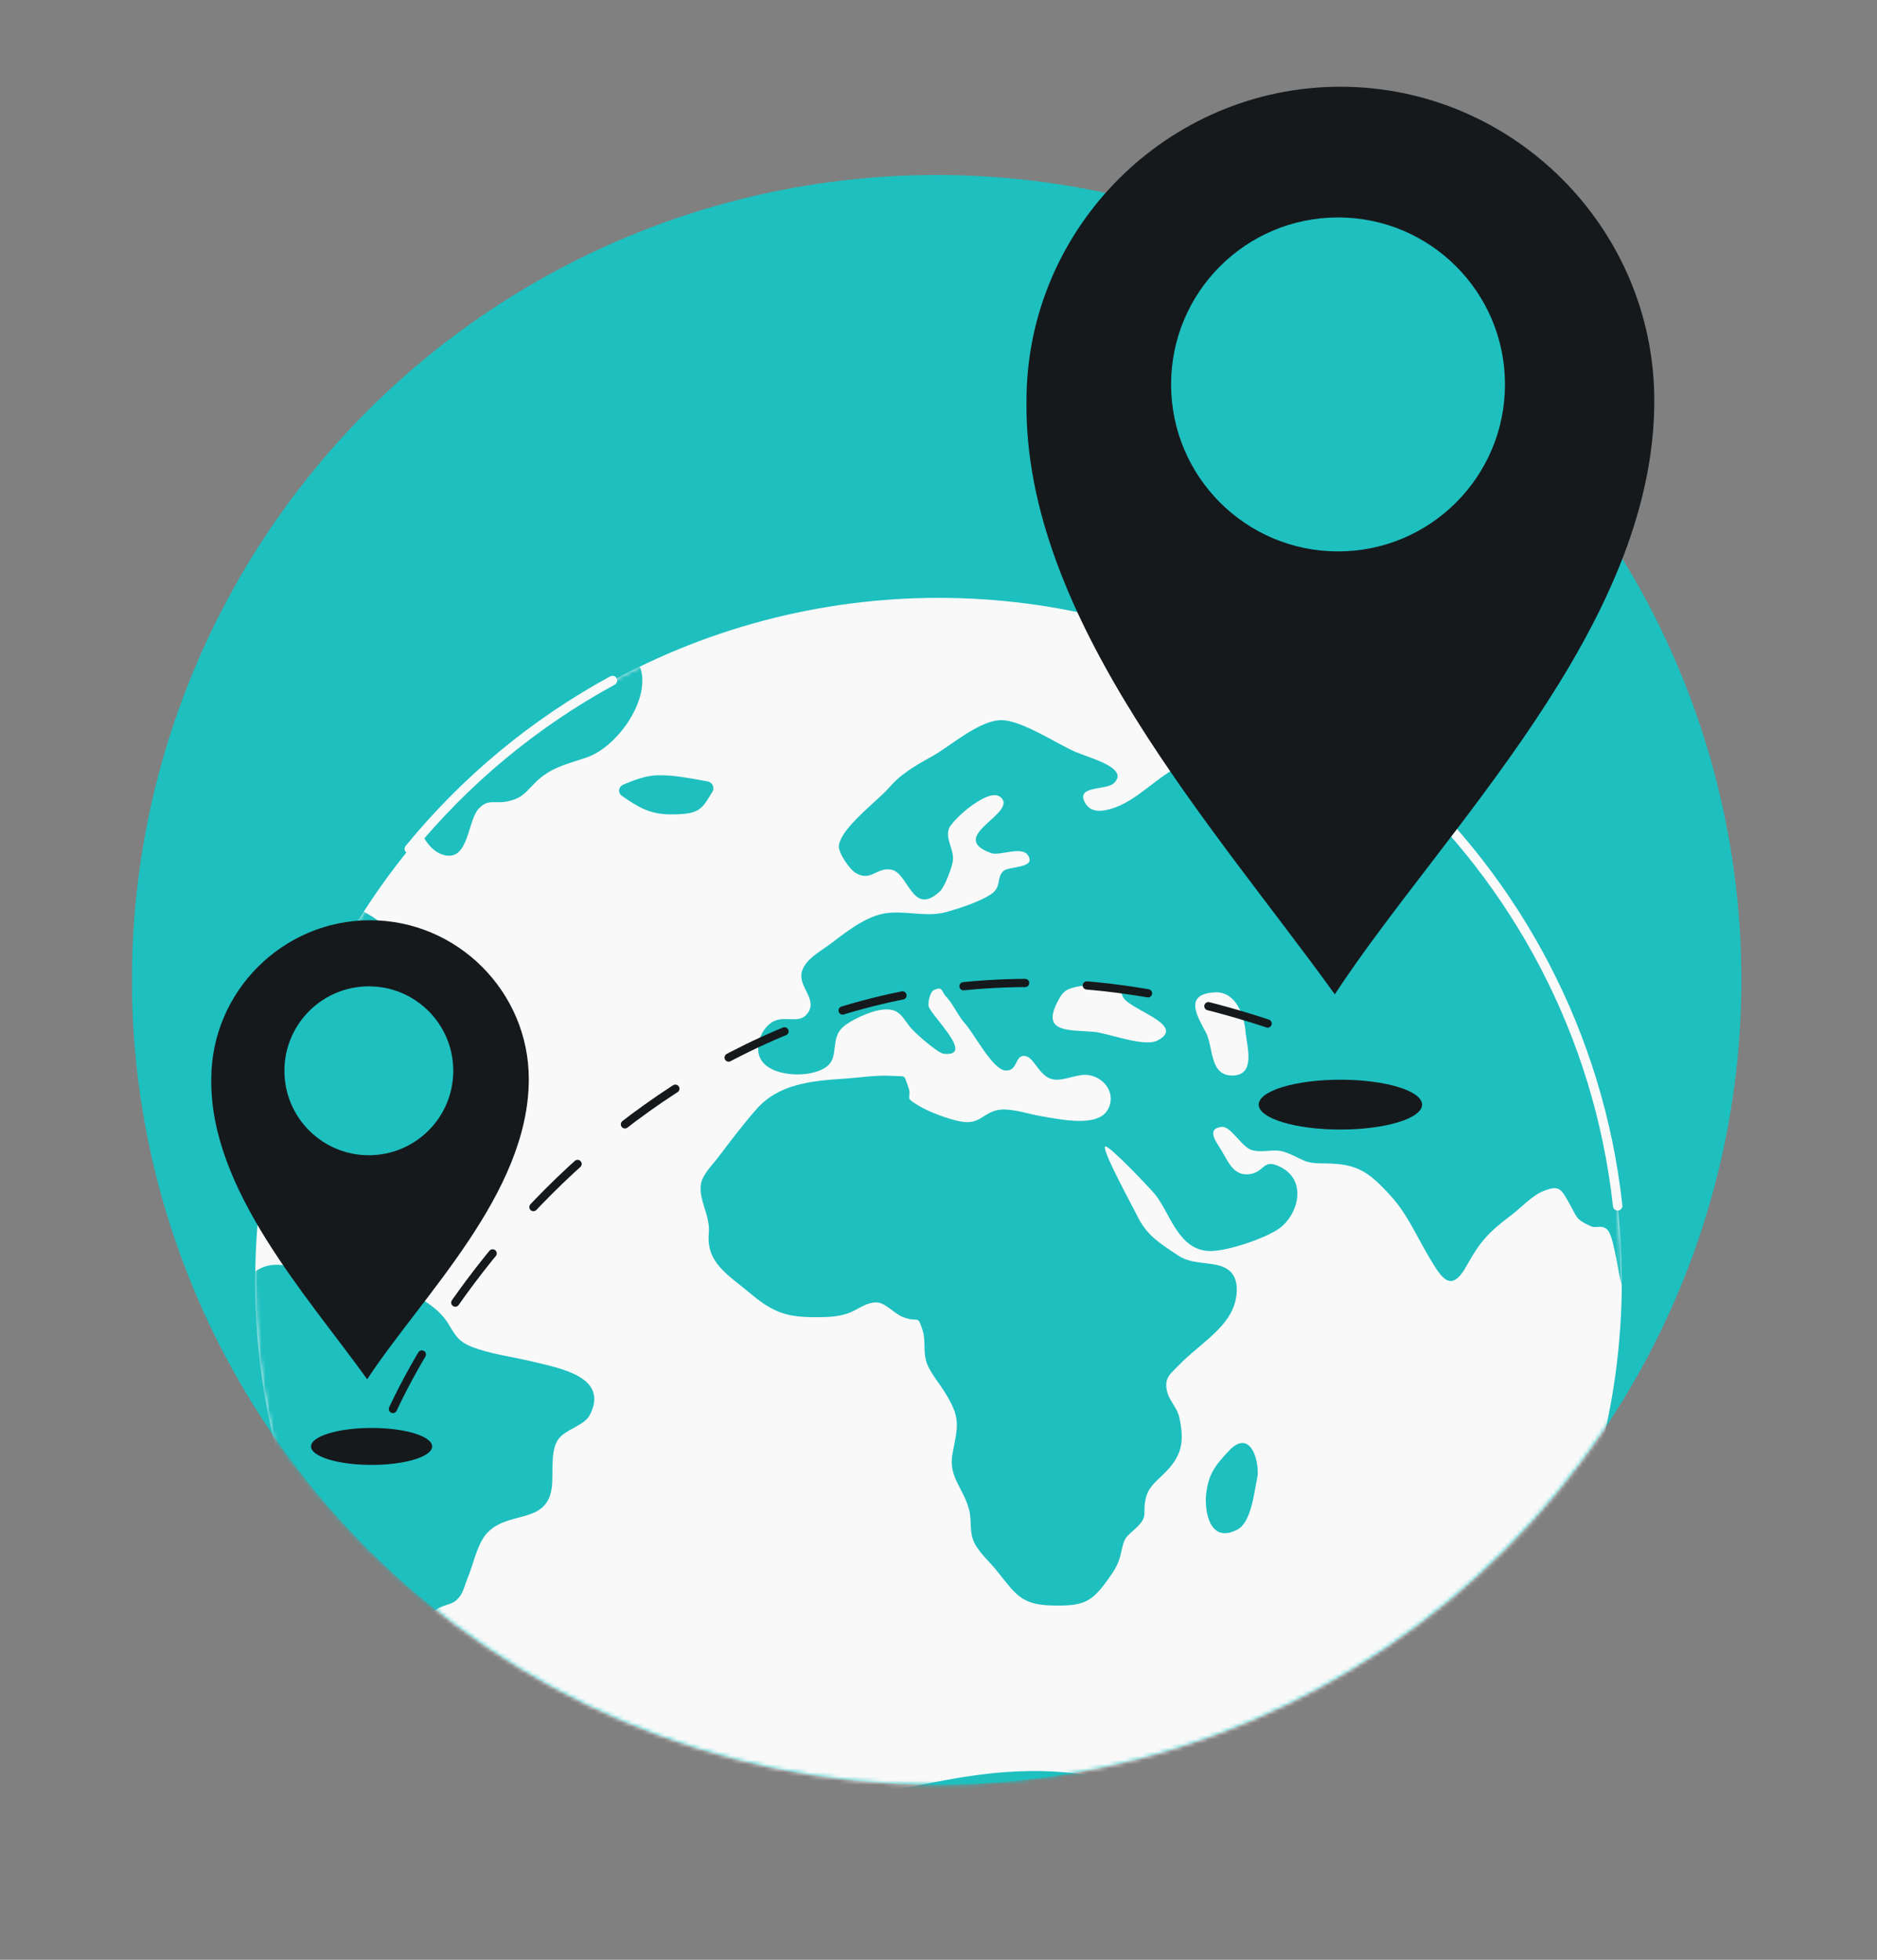 <svg width="456" height="476" viewBox="0 0 456 476" fill="none" xmlns="http://www.w3.org/2000/svg">
<rect x="0" y="0" width="456" height="476" fill="#808080" stroke="none"/>
<circle cx="227.552" cy="238" r="195.5" fill="#1EBFBF"/>
<mask id="mask0_226_4832" style="mask-type:alpha" maskUnits="userSpaceOnUse" x="32" y="42" width="392" height="392">
<circle cx="227.552" cy="238" r="195.5" fill="#1EBFBF"/>
</mask>
<g mask="url(#mask0_226_4832)">
<circle cx="228" cy="311.218" r="166.004" fill="#F9F9F9"/>
<mask id="mask1_226_4832" style="mask-type:alpha" maskUnits="userSpaceOnUse" x="61" y="145" width="334" height="333">
<circle cx="228" cy="311.22" r="166.004" fill="white"/>
</mask>
<g mask="url(#mask1_226_4832)">
<path d="M554.174 396.141C553.498 393.463 550.626 395.911 549.19 395.452C546.487 394.457 547.332 392.238 545.305 390.938C544.798 390.632 540.997 388.565 542.433 391.473C543.277 393.157 544.629 395.07 545.051 396.753C545.389 398.283 544.122 399.508 544.798 400.962C547.501 406.854 549.697 400.502 551.133 398.743C551.893 397.748 554.596 398.054 554.174 396.141ZM542.94 404.558C538.885 403.41 527.65 411.445 534.999 413.511C539.307 414.735 538.716 412.592 540.743 409.838C541.419 408.92 546.149 405.247 542.94 404.558ZM493.018 343.266C492.257 342.042 490.399 341.43 489.639 340.282C489.132 339.517 489.808 337.91 489.554 337.68C488.963 336.992 487.527 336.915 487.274 336.686C487.696 337.221 484.739 334.16 485.246 334.39C482.374 332.86 472.914 329.187 469.619 330.488C461.679 333.625 466.24 329.722 460.412 327.58C459.567 327.274 455.428 325.973 455.597 327.886C455.682 328.422 458.807 330.105 459.483 330.794C459.821 331.1 461.764 333.013 461.764 333.089C462.017 333.319 462.101 334.007 462.946 334.467C463.706 334.926 465.565 334.773 466.494 335.002C468.014 335.461 471.393 336.609 472.153 337.757C472.745 338.599 471.393 340.052 471.224 339.976C471.478 340.205 472.491 340.971 472.829 341.277C472.322 340.818 480.009 343.496 479.587 343.649C482.374 343.496 482.205 340.818 485.331 341.43C486.767 341.736 487.949 344.031 489.808 344.72C493.524 346.174 494.707 346.097 493.018 343.266ZM441.491 303.782C440.73 303.323 436.169 301.946 438.619 304.089C440.139 305.083 444.278 313.041 444.363 307.608C444.447 306.078 442.927 304.701 441.491 303.782ZM437.605 312.735C439.463 314.725 445.799 319.469 447.91 315.337C451.627 308.144 437.774 309.368 437.605 312.735ZM446.39 323.601C446.136 322.836 437.352 325.055 437.183 325.514C435.747 328.881 433.973 331.329 434.986 335.002C437.267 342.654 436.507 334.314 437.943 333.931C439.21 333.625 441.153 338.139 442.842 335.538C443.687 334.237 441.153 332.171 440.477 331.023C440.139 330.258 441.913 329.722 441.406 329.11C441.322 329.034 439.801 328.115 439.886 328.345C439.717 327.886 437.098 329.187 437.943 327.121C438.703 325.437 447.995 328.804 446.39 323.601ZM436.591 294.524C435.662 294.371 434.226 294.6 433.973 295.518C433.297 297.967 432.706 305.16 436.76 301.181C436.422 301.487 437.689 296.972 437.774 297.278C437.605 296.131 439.294 294.983 436.591 294.524ZM433.382 283.428C431.777 284.5 431.692 288.861 434.564 288.938C437.183 288.938 435.493 281.745 433.382 283.428ZM129.373 330.717C124.642 329.569 119.067 328.881 114.59 327.121C111.043 325.667 110.62 324.213 108.678 321.152C104.538 314.878 94.571 311.817 87.306 309.139C82.745 307.455 81.394 308.603 76.832 308.833C73.2 309.062 70.328 306.92 66.442 307.226C61.965 307.532 60.783 310.746 56.644 311.587C53.518 312.2 48.619 311.74 46.507 309.751C42.791 306.308 47.605 303.017 45.494 300.033C43.72 297.584 39.074 300.263 37.047 297.814C35.273 295.671 39.327 290.774 36.202 289.244C32.823 287.56 30.458 291.769 28.769 292.764C24.63 295.289 20.322 293.452 17.619 290.009C15.929 287.866 14.746 285.112 14.662 282.434C14.493 279.373 17.45 278.225 19.984 276.083C22.095 274.399 22.856 274.017 23.531 274.093C24.376 274.17 25.136 275.011 28.093 274.629C30.796 274.323 29.867 273.404 33.161 273.022C35.357 272.792 42.03 273.328 43.973 274.705C46.001 276.159 46.423 282.969 49.379 280.597C51.66 278.684 48.873 274.17 48.366 271.951C47.268 266.977 48.112 267.359 52.927 264.834C56.644 262.921 56.813 262.692 57.657 259.019C58.84 253.586 58.418 253.969 62.472 250.984C64.837 249.224 64.499 246.852 66.527 245.016C67.034 244.633 71.595 242.95 72.44 243.179C75.227 243.945 72.186 244.251 73.284 245.551C73.622 245.934 72.693 248.077 74.214 248.383C75.734 248.689 77.508 245.628 78.437 245.016C80.633 243.715 86.039 244.404 85.279 241.113C84.603 238.206 79.282 241.879 77.254 240.042C68.301 231.931 113.323 232.62 84.519 219.535C79.789 217.392 79.366 216.933 76.832 212.495C76.494 211.96 74.552 207.751 74.045 207.675C71.004 206.909 73.707 208.363 71.848 209.358C69.145 210.812 66.696 213.873 64.162 209.511C62.726 206.986 63.739 206.297 63.57 205.532C63.486 204.996 62.895 204.461 60.445 203.236C56.475 201.17 54.785 200.329 50.815 200.864C45.24 201.63 45.24 202.012 46.423 205.456C47.268 207.751 48.028 207.904 48.281 209.817C48.45 210.888 47.099 211.347 47.521 213.031C47.774 214.026 49.717 215.403 50.562 216.551C50.815 216.857 50.984 217.239 50.984 217.546C50.9 219.382 48.873 219.535 47.943 220.989C46.085 223.973 47.437 222.29 46.761 226.039C46.507 227.493 47.859 228.335 45.832 228.641C41.946 229.253 40.848 223.591 39.75 221.984C38.567 220.224 37.385 219.382 35.78 218.846C34.259 218.234 32.401 217.928 30.036 217.316C29.613 217.163 28.6 217.086 27.333 216.933C24.714 216.627 21.166 216.245 20.659 215.939C19.055 214.867 20.153 213.567 19.223 212.113C19.223 212.036 19.139 212.036 19.139 211.96C18.97 211.73 18.801 211.577 18.548 211.501C17.787 211.194 16.943 211.807 16.52 210.888C16.014 209.97 15.76 209.128 15.676 208.363C15.338 205.991 16.689 204.231 19.308 202.854C19.561 202.701 23.109 201.553 23.109 201.706C23.278 201.477 24.123 199.64 23.869 199.793C24.461 199.257 28.853 194.59 29.951 194.972C31.556 195.585 29.951 200.099 34.344 199.487C39.496 198.798 35.188 195.355 35.526 193.519C35.949 190.993 38.989 189.846 39.327 187.474C39.327 187.55 38.314 182.653 38.483 182.806C36.962 181.046 31.556 180.74 30.542 181.735C29.782 182.5 33.161 186.708 29.106 187.78C25.559 188.698 28.346 185.561 25.981 183.877C24.545 182.882 23.785 184.719 23.7 184.719C23.025 184.336 22.264 184.03 21.166 183.188C19.899 182.194 18.801 179.056 17.281 176.684C15.676 174.006 13.733 172.246 10.861 175.077C8.327 177.603 11.283 179.669 13.564 181.582C15.76 183.495 17.281 185.255 12.635 187.321C12.212 187.474 11.706 187.627 11.03 187.78C7.144 188.392 -0.12 187.55 -3.077 187.014C-9.074 185.79 -15.832 187.244 -22.505 187.014C-22.336 187.014 -25.377 184.107 -26.137 183.648C-28.418 182.423 -32.726 182.194 -35.175 181.658C-43.707 179.745 -49.958 178.903 -58.405 181.352C-71.498 185.101 -84.422 180.663 -98.021 179.133C-104.948 178.368 -111.114 179.745 -117.365 181.811C-118.97 182.347 -122.771 182.576 -122.18 184.948C-121.758 186.632 -117.703 186.785 -116.689 187.856C-112.719 192.065 -119.139 189.769 -118.379 193.136C-117.956 195.125 -113.902 194.513 -113.479 196.732C-112.719 201.17 -123.954 200.405 -121.335 205.609C-120.406 207.445 -110.861 211.96 -108.665 212.419C-105.117 213.184 -101.4 212.036 -98.275 211.118C-93.882 209.817 -88.476 206.986 -83.746 207.139C-79.86 207.215 -74.539 209.894 -70.737 210.965C-62.206 213.49 -60.601 220.989 -53.843 225.886C-49.451 229.023 -41.426 230.248 -37.794 234.074C-35.513 236.522 -36.696 239.277 -37.034 242.797C-37.372 246.24 -38.639 250.296 -37.034 253.356C-35.513 256.264 -32.472 259.172 -29.6 261.927C-28.249 263.227 -27.066 264.452 -25.968 265.599C-23.519 268.354 -10.932 283.658 -9.159 282.816C-7.047 281.745 -13.298 276.236 -8.229 278.837C-5.442 280.291 -2.148 286.872 -0.289 289.32C2.667 293.223 5.708 294.983 9.425 296.284C12.128 297.202 15.169 297.89 18.801 298.962C22.095 299.956 23.7 300.492 26.488 302.252C27.924 303.17 29.191 304.395 30.796 304.854C32.654 305.389 35.188 304.165 36.962 304.854C39.496 305.848 40.932 309.751 43.466 311.434C47.014 313.806 50.477 313.806 54.279 314.725C67.878 318.091 51.745 326.662 51.238 331.253C50.393 338.522 58.333 346.327 62.895 351.836C65.26 354.744 67.878 355.509 70.75 357.881C74.129 360.636 73.622 362.243 73.284 365.916C71.933 379.689 68.723 394.534 69.399 408.384C69.737 414.812 72.524 422.54 74.805 428.738C75.903 431.646 78.606 435.701 82.83 434.324C88.067 432.564 82.83 426.519 82.914 423.076C82.999 418.025 86.377 407.389 90.094 403.716C92.882 400.962 97.612 399.967 100.484 397.365C103.356 394.764 103.187 392.315 106.819 390.478C109.015 389.407 110.198 389.79 111.718 387.724C112.648 386.499 112.985 384.74 113.577 383.362C114.928 380.225 115.857 375.251 118.138 372.573C123.206 366.758 132.667 370.43 134.019 361.554C134.525 358.111 133.596 352.908 135.455 349.847C137.144 347.092 141.959 346.48 143.395 343.496C147.787 334.467 136.384 332.401 129.373 330.717ZM70.243 186.938C67.034 185.101 67.203 182.653 64.584 180.434C63.824 179.745 62.81 179.21 61.712 178.674C59.6 177.679 57.235 176.837 55.461 175.766C52.336 173.93 49.886 170.716 46.845 168.879C45.916 168.344 44.902 167.885 43.889 167.655C40.594 166.89 26.488 166.278 25.39 169.951C25.221 170.257 25.136 170.639 25.052 170.945C23.785 176.378 35.611 177.373 39.412 178.444C44.142 179.822 48.873 181.811 50.815 186.096C51.829 188.315 50.815 191.3 51.913 193.519C53.349 196.426 55.715 197.115 58.755 198.645C60.614 199.564 62.979 201.324 65.175 202.165C65.598 202.318 66.104 202.471 66.442 202.548C71.764 203.466 70.919 201.017 72.947 197.957C73.96 196.426 77.17 194.284 77.254 192.294C77.508 187.856 73.2 188.621 70.243 186.938ZM16.52 167.655C13.395 167.12 9.847 170.18 13.648 172.093C17.872 174.236 20.49 167.655 16.52 167.655ZM2.16 168.956C-3.837 172.246 5.793 177.297 7.229 175.537C11.79 171.864 7.82 165.895 2.16 168.956ZM1.147 178.827C0.471 177.067 -2.485 176.455 -3.668 175.154C-5.526 173.088 -5.695 169.492 -8.736 168.344C-12.875 166.737 -18.028 170.716 -22.252 169.874C-26.644 168.956 -48.86 161.84 -45.481 172.17C-43.876 176.99 -36.865 174.389 -33.233 175.613C-29.009 177.067 -26.475 181.735 -22.421 182.959C-18.028 184.26 -13.973 181.122 -9.412 181.582C-6.202 181.964 4.188 186.326 1.147 178.827ZM-13.551 160.386C-15.325 158.932 -24.701 157.402 -27.573 156.33C-30.699 155.106 -31.121 154.8 -34.077 155.412C-35.175 155.642 -42.693 158.473 -38.216 160.156C-33.908 161.763 -28.502 165.053 -23.941 165.513C-20.478 165.819 -8.99 164.135 -13.551 160.386ZM-15.494 152.198C-16.001 147.454 -26.813 151.586 -24.025 154.417C-21.998 156.024 -15.156 155.259 -15.494 152.198ZM12.381 162.069C11.621 160.233 6.975 158.855 5.286 157.937C3.596 156.942 3.259 155.795 0.809 155.795C-0.881 155.795 -4.935 156.636 -2.232 159.008C-0.12 160.921 1.738 163.064 4.357 164.059C6.891 165.053 14.071 166.201 12.381 162.069ZM69.737 135.211C64.922 133.987 59.854 133.069 54.954 132.227C49.379 131.232 45.071 132.456 39.496 133.451C34.006 134.446 28.431 135.364 22.94 136.359C20.237 136.818 16.943 136.435 18.125 138.884C20.828 144.47 36.624 139.802 37.722 142.021C39.158 144.776 27.924 144.929 27.164 144.852C22.264 144.24 18.21 141.103 13.817 139.955C11.537 139.343 3.09 140.491 3.596 143.399C4.188 146.765 12.043 149.979 15.169 151.051C17.112 151.663 18.886 152.581 20.744 152.351C22.18 152.198 26.319 148.678 27.333 150.438C28.769 152.887 19.899 157.478 18.463 157.631C17.534 157.708 5.032 152.81 8.834 157.784C10.27 159.697 13.817 158.396 15.507 159.774C16.858 160.845 17.365 165.819 19.055 165.819H28.6C30.88 165.819 39.665 167.12 41.439 165.819C47.774 161.457 35.442 160.309 32.316 160.921C30.205 161.381 24.883 164.518 23.7 161.304C22.518 158.014 28.346 158.702 30.289 158.779C33.245 158.932 39.834 161.075 42.368 160.08C44.565 159.238 43.804 156.942 45.156 154.876C46.169 153.346 48.788 152.581 49.548 150.974C49.802 150.438 48.957 149.214 48.704 149.291C49.886 147.913 52.589 146.842 55.208 145.694C58.755 144.087 70.243 140.491 72.693 137.966C74.805 135.517 72.693 135.976 69.737 135.211ZM1.062 150.668C-0.796 147.531 -11.355 148.831 -8.061 152.045C-6.033 153.117 3.85 155.336 1.062 150.668ZM5.201 151.127C6.468 152.963 8.918 153.04 9.509 150.897C10.27 148.219 3.343 147.378 5.201 151.127ZM165.273 140.72C165.188 133.145 117.631 131.538 110.282 132.762C99.301 134.522 85.195 134.369 76.41 140.567C71.426 144.087 68.047 146.306 61.965 148.066C59.009 148.985 55.292 149.291 55.883 152.734C56.221 154.647 60.952 160.003 63.233 160.08C67.625 160.233 73.538 159.468 77.677 160.998C82.492 162.834 87.729 168.573 91.446 171.864C98.963 178.444 98.372 190.381 101.075 199.028C102.004 202.012 104.032 206.68 107.833 207.675C113.999 209.281 113.492 199.257 116.364 196.35C118.645 193.978 120.081 195.278 123.206 194.666C126.416 193.978 127.261 192.983 129.373 190.764C133.089 186.708 136.806 185.867 142.381 184.03C149.73 181.582 157.248 170.945 155.896 163.523C155.052 158.779 148.885 153.423 152.433 149.214C154.967 146.459 165.273 145.006 165.273 140.72ZM171.777 189.769C167.807 189.08 163.414 188.162 159.698 188.315C156.826 188.392 154.123 189.463 151.504 190.534C150.237 191.07 149.983 192.6 151.166 193.366C154.967 195.967 157.755 197.804 162.992 197.804C170.003 197.804 170.425 196.656 173.128 192.218C173.635 191.223 173.044 189.922 171.777 189.769ZM537.702 181.964C531.452 179.898 526.383 176.837 520.555 179.516C514.811 182.117 509.489 182.423 502.563 181.276C496.058 180.204 494.116 174.618 488.541 171.94C483.135 169.339 474.35 170.945 468.606 170.945C465.818 170.945 463.368 170.639 461.003 171.787C457.709 173.394 457.118 176.761 452.979 177.22C450.698 177.45 445.292 176.072 443.096 175.307C438.281 173.471 440.139 170.945 436.845 168.267C435.409 167.12 429.834 165.972 428.144 166.125C424.005 166.507 424.259 170.257 419.951 170.257C418.261 170.257 412.348 168.497 410.912 167.579C405.506 163.906 411.588 163.6 411.926 160.233C412.517 154.57 401.874 155.565 397.988 155.259C391.991 154.8 384.304 152.963 378.391 153.729C372.478 154.494 366.481 158.932 361.328 161.381C359.639 162.222 356.345 163.141 354.993 164.441C352.712 166.66 352.966 168.573 349.84 170.41C348.066 171.481 344.265 173.7 342.069 173.777C338.606 173.93 336.916 171.481 333.453 171.711C331.172 171.864 326.527 174.006 324.668 175.154C323.739 175.69 322.725 175.69 321.965 176.531C320.614 177.985 321.712 180.74 319.515 181.735C317.066 182.806 312.842 180.204 310.308 180.051C305.831 179.822 306.254 182.27 302.706 183.648C298.06 185.408 291.978 183.801 287.248 185.79C281.166 188.392 276.182 194.743 269.762 196.503C267.82 197.038 265.117 197.498 263.681 195.125C261.062 190.687 268.664 192.065 270.607 190.228C273.986 187.014 267.059 184.795 262.92 183.265C262.329 183.035 261.822 182.806 261.315 182.653C256.754 180.663 248.56 175.154 243.577 174.924C238.171 174.695 230.906 181.199 226.683 183.571C224.064 185.025 221.868 186.249 219.84 187.78C218.404 188.774 217.137 189.999 215.87 191.453C212.998 194.666 204.213 201.17 203.791 205.456C203.622 207.062 206.41 211.271 208.015 212.113C211.647 214.102 212.829 210.735 216.377 211.194C220.77 211.807 221.53 222.902 228.372 216.474C229.555 215.326 231.328 210.582 231.497 209.052C231.835 206.297 229.555 203.772 230.568 201.17C230.991 200.099 234.116 196.809 237.326 194.819C239.944 193.136 242.479 192.371 243.577 194.207C243.661 194.284 243.661 194.437 243.746 194.513C244.928 198.416 230.484 203.466 240.789 207.215C242.816 207.981 248.223 205.379 249.743 207.751C251.855 210.965 245.013 210.353 243.746 211.577C241.972 213.337 243.408 215.48 240.705 217.239C237.917 219.076 233.187 220.606 229.892 221.525C224.993 222.902 219.587 220.989 214.688 221.907C209.789 222.825 205.058 226.804 201.341 229.559C198.892 231.319 195.429 233.232 194.753 236.216C193.993 239.889 198.807 242.797 196.104 246.24C194.161 248.689 191.036 246.776 188.249 247.924C185.039 249.224 182.758 254.734 185.208 257.871C188.249 261.85 197.963 261.85 201.257 258.713C203.707 256.341 201.764 252.132 204.805 249.454C206.663 247.771 211.309 245.705 213.759 245.322C218.996 244.48 219.08 247.464 221.868 250.296C222.881 251.367 227.865 255.805 229.301 255.958C237.157 256.723 225.922 246.47 225.584 244.327C225.416 243.485 225.922 240.96 226.852 240.501C229.132 239.43 228.625 240.807 229.892 242.108C231.413 243.639 232.764 246.776 234.454 248.612C236.819 251.29 241.127 259.784 244.252 260.014C247.378 260.243 246.449 256.111 249.067 256.494C251.263 256.8 252.446 261.467 255.74 262.156C258.612 262.692 261.738 260.626 264.694 261.161C268.918 262.003 271.198 266.288 269.002 269.731C266.384 273.787 257.852 271.951 252.953 271.109C250.165 270.65 246.026 269.272 243.239 269.502C238.846 269.885 238.34 273.328 233.44 272.41C230.484 271.874 225.5 270.038 222.966 268.431C219.334 266.212 221.783 267.13 220.601 263.84C219.503 260.855 220.263 261.544 216.546 261.314C212.829 261.085 208.775 261.774 205.058 262.003C196.78 262.539 189.009 263.38 183.687 269.502C180.477 273.175 177.521 277.077 174.564 280.98C173.213 282.816 170.848 285.035 170.341 287.331C169.496 291.157 172.622 295.289 172.199 299.421C171.523 306.767 176.676 309.445 182.505 314.342C187.911 318.857 191.374 320.004 198.469 319.928C201.088 319.928 203.284 319.851 205.734 319.086C208.268 318.321 210.633 315.949 213.505 316.408C215.279 316.714 217.56 319.239 219.418 319.928C223.388 321.382 222.797 319.086 224.148 323.142C224.993 325.82 224.148 328.651 225.247 331.329C226.176 333.625 228.203 335.997 229.47 338.063C233.525 344.491 232.68 346.25 231.413 353.061C230.315 358.8 234.116 361.401 235.467 366.834C236.143 369.589 235.383 372.267 236.819 374.945C238.002 377.241 240.536 379.46 242.225 381.602C246.533 386.882 247.885 389.713 255.149 389.943C263.174 390.172 265.117 389.331 269.256 383.515C270.945 381.143 271.79 379.766 272.381 377.011C273.226 373.338 273.226 373.644 275.929 371.196C279.054 368.288 277.534 367.829 278.294 364.232C278.885 361.325 280.49 360.177 282.686 358.034C287.079 353.749 287.839 350.383 286.488 344.184C285.981 341.965 284.207 340.359 283.616 338.293C282.602 334.62 284.376 333.701 286.657 331.329C290.711 327.121 297.046 323.371 299.412 318.091C300.594 315.49 301.27 310.899 298.736 308.68C295.61 306.001 290.204 307.608 286.319 305.007C281.588 301.869 278.547 300.033 276.182 295.136C275.506 293.682 267.482 279.067 268.495 278.455C269.34 277.996 279.561 288.785 280.659 290.162C284.376 294.83 286.319 303.859 294.09 303.859C298.482 303.859 307.69 300.645 310.815 298.35C315.376 295.059 317.742 286.642 310.9 283.352C306.76 281.362 307.267 284.653 303.635 285.188C299.749 285.724 298.482 282.357 296.708 279.373C295.695 277.613 292.823 274.246 296.708 273.71C299.074 273.404 301.608 278.684 304.226 279.373C307.183 280.138 309.632 278.761 312.589 279.985C316.728 281.592 316.643 282.587 321.627 282.587C329.652 282.587 332.439 284.5 337.93 290.545C341.647 294.6 343.927 299.727 346.63 304.395C350.094 310.287 352.374 314.648 356.429 307.226C359.554 301.563 361.751 299.191 367.072 295.212C369.437 293.452 372.225 290.315 375.097 289.244C378.814 287.79 379.236 288.785 381.179 292.152C383.291 295.901 382.699 296.054 386.416 297.814C387.683 298.426 388.866 297.431 390.302 298.503C391.4 299.344 391.991 302.635 392.244 303.706C393.511 308.909 393.258 313.194 396.975 317.862C398.326 319.545 400.523 322.912 402.888 320.54C404.662 318.704 400.776 314.266 399.593 312.735C398.58 311.434 394.103 307.991 397.904 306.92C401.367 305.925 402.127 312.046 405.168 312.506C410.321 313.194 416.234 303.17 413.278 299.191C411.673 296.972 407.111 297.125 406.858 293.911C406.52 289.167 412.771 292.381 415.136 292.305C419.782 292.228 428.736 285.954 431.27 282.816C433.888 279.602 435.24 271.644 434.226 267.512C433.466 264.299 430.594 262.768 431.439 259.325C432.368 255.652 436.253 254.963 439.801 256.723C442.758 258.101 443.265 262.386 446.137 263.074C453.232 264.758 446.812 257.488 446.559 255.958C446.221 253.816 447.573 250.525 449.769 249.224C452.387 247.694 456.188 249.53 458.807 248.306C462.693 246.47 466.578 237.517 467.592 233.691C468.099 231.855 468.183 228.411 467.423 226.651C466.072 223.437 461.088 223.208 461.848 219.688C462.608 216.092 470.379 211.271 474.096 210.659C480.516 209.588 485.753 211.807 491.328 208.593C493.355 207.369 505.604 198.033 507.293 205.302C508.391 210.276 496.227 213.72 495.383 218.923C494.707 223.284 497.579 231.778 502.901 228.488C507.631 225.58 511.517 219.459 512.446 214.561C513.544 208.516 518.528 209.128 524.609 206.986C527.735 205.915 530.776 204.078 533.986 203.313C535.844 202.854 538.294 203.39 539.983 202.777C542.855 201.706 551.471 193.901 552.569 191.223C555.188 185.331 542.264 183.495 537.702 181.964ZM281.166 252.744C277.872 254.428 269.34 250.908 265.539 250.602C259.542 250.143 253.206 250.755 256.754 243.639C258.19 240.731 258.95 240.119 262.498 239.506C265.201 239.047 271.79 238.818 272.719 241.955C273.817 245.169 288.684 248.918 281.166 252.744ZM299.327 261.238C293.837 261.238 294.766 254.275 292.992 250.831C290.965 247.005 287.417 241.496 295.019 241.037C297.891 240.807 299.918 242.644 301.101 245.016C301.439 245.628 301.692 246.24 301.861 246.929C302.284 248.23 302.537 249.607 302.621 250.831C302.959 254.275 305.156 261.238 299.327 261.238ZM298.567 352.372C295.104 356.045 293.499 358.187 292.992 363.161C292.654 367.064 293.837 374.945 300.51 371.578C304.057 369.818 304.649 362.396 305.409 359.106C306.169 355.739 304.057 346.557 298.567 352.372ZM402.634 327.044C402.296 326.891 390.555 320.387 394.187 325.743C396.13 328.575 409.054 343.955 410.237 333.931C410.659 330.335 405.929 328.957 402.634 327.044ZM413.193 336.992C411.842 341.659 422.738 345.026 425.779 342.271C432.114 336.609 415.389 331.865 413.193 336.992ZM432.03 320.387C431.523 318.091 433.213 314.878 430.51 313.424C426.624 311.358 426.033 315.413 424.85 317.709C423.667 320.081 422.992 321.382 420.373 322.836C418.768 323.754 412.94 324.213 415.643 327.35C418.261 330.335 423.752 336.38 428.82 334.543C430.763 333.854 432.452 329.187 433.044 327.656C434.395 323.907 432.79 324.06 432.03 320.387ZM503.323 373.415C502.056 366.834 494.031 364.385 489.216 359.565C487.02 357.346 485.415 352.449 482.712 350.995C475.448 347.092 479.418 355.509 475.701 357.422C469.619 360.56 469.281 350.612 468.099 348.852C464.973 344.338 458.976 348.24 456.357 350.612C452.725 353.826 450.107 352.678 446.474 354.821C443.687 356.428 442.673 360.713 439.21 362.013C436.422 363.008 431.523 363.85 429.411 365.686C426.624 368.135 428.567 371.502 429.496 374.869C430.425 378.465 430.847 383.362 432.706 386.653C434.817 390.402 437.183 389.637 441.491 389.637C445.292 389.637 447.404 389.56 450.698 388.336C455.259 386.576 457.709 383.439 462.777 385.428C464.551 386.117 465.987 388.03 467.845 388.489C469.535 388.948 470.548 388.183 471.9 388.336C478.489 388.872 475.617 392.238 479.925 396.064C484.739 400.349 495.045 397.289 498.508 393.233C503.576 387.418 504.843 380.914 503.323 373.415Z" fill="#1EBFBF"/>
<path d="M187.57 435.62C156.925 429.688 160.879 435.62 123.316 435.62C99.354 437.439 76.855 441.551 50.165 435.62C31.011 431.363 -0.249 442.539 -48.687 435.62C-97.124 428.7 -82.296 436.61 -131.722 427.713C-181.148 418.816 -187.079 460.334 -151.493 465.277C-115.906 470.219 74.878 472.195 303.226 473.183C531.574 474.172 545.413 449.459 527.62 441.551C509.827 433.643 444.584 446.493 409.986 435.62C375.388 424.746 325.962 450.447 282.467 435.62C238.973 420.792 218.214 441.551 187.57 435.62Z" fill="#1EBFBF"/>
</g>
<path d="M339.078 187.854C368.533 214.392 388.434 251.329 393 292.882M148.789 165.294C129.791 175.628 113.036 189.564 99.441 206.185" stroke="#F9F9F9" stroke-width="2.298" stroke-linecap="round"/>
</g>
<path fill-rule="evenodd" clip-rule="evenodd" d="M324.272 241.517C350.481 201.571 401.903 152.362 401.9 97.337C401.898 55.389 367.578 21.069 325.635 21.069C283.692 21.069 249.376 55.389 249.378 97.337C248.601 150.406 295.562 201.571 324.272 241.517Z" fill="#16191C"/>
<ellipse cx="40.556" cy="40.56" rx="40.556" ry="40.56" transform="matrix(1 0 5.21171e-05 1 284.506 52.813)" fill="#1EBFBF"/>
<path fill-rule="evenodd" clip-rule="evenodd" d="M89.207 335.007C102.462 314.805 128.468 289.917 128.466 262.089C128.465 240.874 111.109 223.516 89.896 223.516C68.683 223.516 51.328 240.874 51.329 262.089C50.936 288.928 74.687 314.805 89.207 335.007Z" fill="#16191C"/>
<ellipse cx="20.511" cy="20.513" rx="20.511" ry="20.513" transform="matrix(1 0 5.21171e-05 1 69.095 239.571)" fill="#1EBFBF"/>
<path d="M95.449 342.23C119.067 291.988 197.221 203.872 320.893 253.341" stroke="#16191C" stroke-width="2" stroke-linecap="round" stroke-dasharray="15 15"/>
<ellipse cx="325.636" cy="268.304" rx="19.845" ry="6.055" fill="#16191C"/>
<ellipse cx="90.275" cy="351.324" rx="14.71" ry="4.488" fill="#16191C"/>
</svg>
